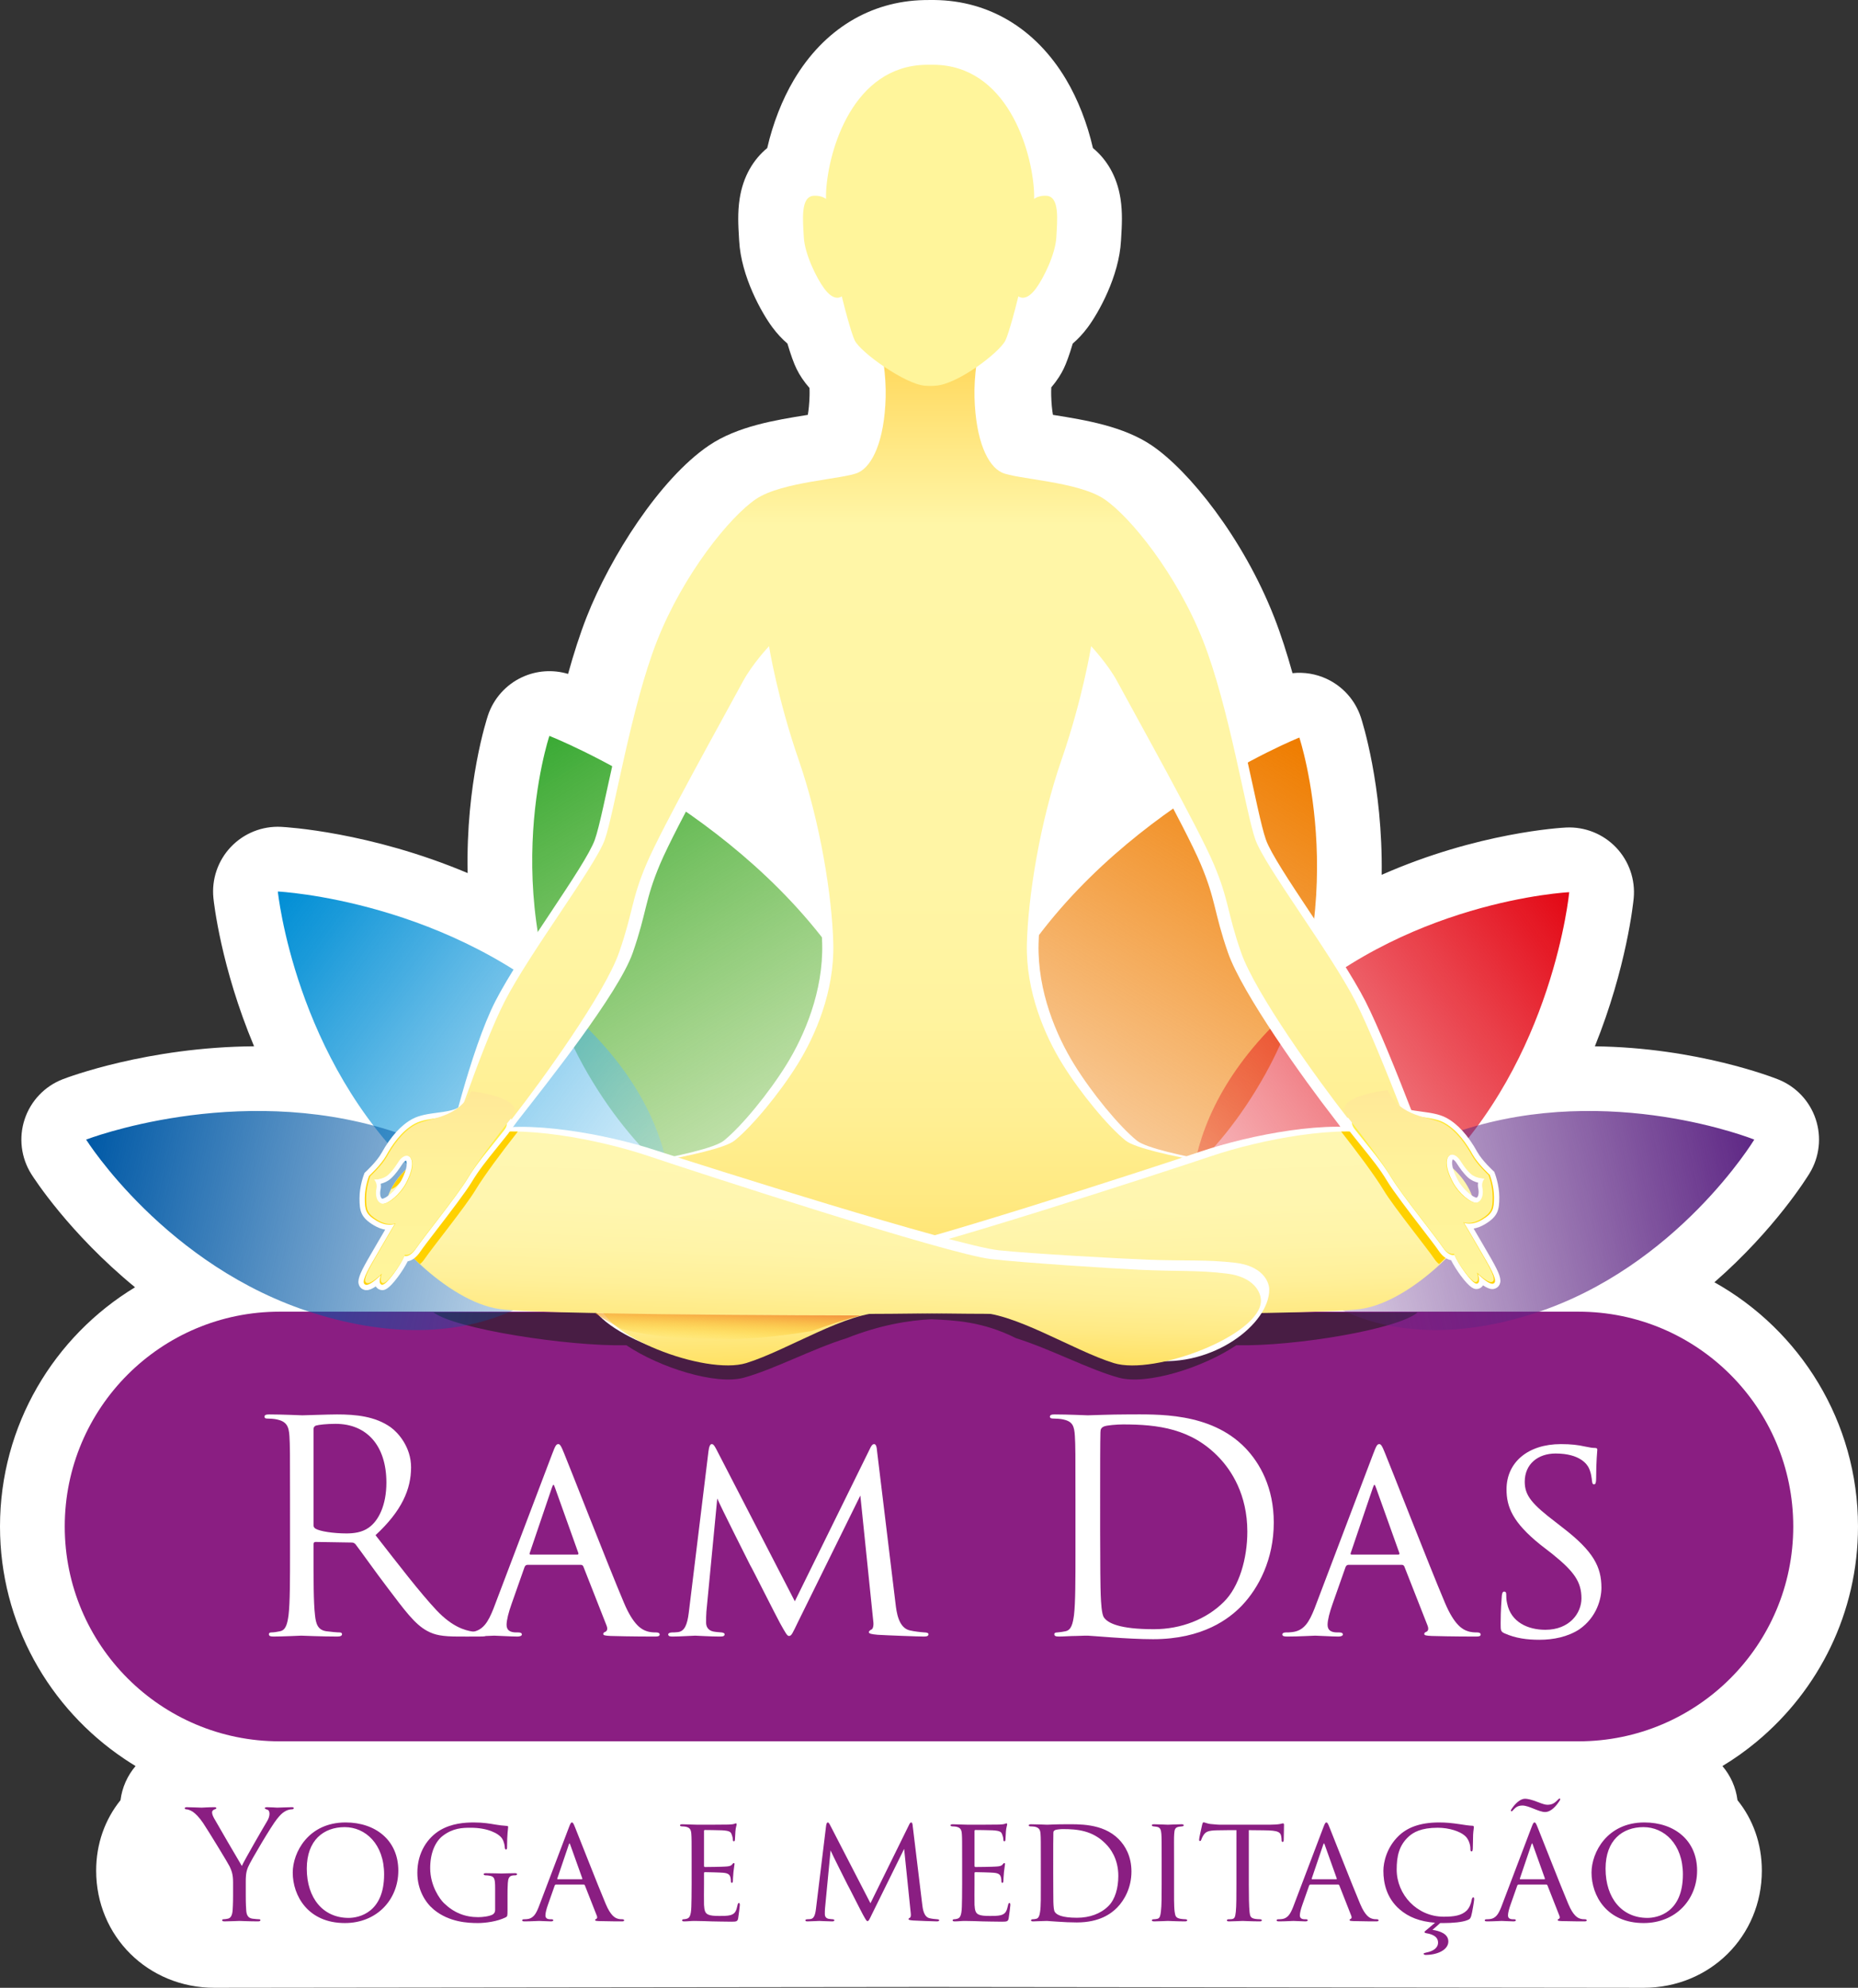 <!-- Generator: Adobe Illustrator 22.1.0, SVG Export Plug-In  -->
<svg version="1.1"
	 xmlns="http://www.w3.org/2000/svg" xmlns:xlink="http://www.w3.org/1999/xlink" xmlns:a="http://ns.adobe.com/AdobeSVGViewerExtensions/3.0/"
	 x="0px" y="0px" width="860.866px" height="921.031px" viewBox="0 0 860.866 921.031"
	 style="enable-background:new 0 0 860.866 921.031;" xml:space="preserve">
<rect x="0" y="0" width="860.866" height="921.031" fill="#333333" stroke="none"/>
<style type="text/css">
	.st0{fill:#FFFFFF;}
	.st1{fill:#8A1E82;}
	.st2{opacity:0.6;fill:#1D1D1B;}
	.st3{fill:url(#SVGID_1_);}
	.st4{fill:url(#SVGID_2_);}
	.st5{fill:url(#SVGID_3_);}
	.st6{fill:url(#SVGID_4_);}
	.st7{fill:url(#SVGID_5_);}
	.st8{fill:url(#SVGID_6_);}
	.st9{fill:url(#SVGID_7_);}
	.st10{fill:url(#SVGID_8_);}
	.st11{fill:url(#SVGID_9_);}
	.st12{fill:url(#SVGID_10_);}
	.st13{fill:#FFD100;}
	.st14{fill:#FFF59B;}
	.st15{fill:url(#SVGID_11_);}
	.st16{fill:url(#SVGID_12_);}
	.st17{fill:url(#SVGID_13_);}
	.st18{fill:url(#SVGID_14_);}
	.st19{fill:url(#SVGID_15_);}
	.st20{fill:url(#SVGID_16_);}
	.st21{fill:url(#SVGID_17_);}
	.st22{fill:url(#SVGID_18_);}
	.st23{fill:url(#SVGID_19_);}
	.st24{fill:url(#SVGID_20_);}
	.st25{fill:url(#SVGID_21_);}
	.st26{fill:url(#SVGID_22_);}
	.st27{fill:url(#SVGID_23_);}
	.st28{fill:url(#SVGID_24_);}
	.st29{fill:url(#SVGID_25_);}
	.st30{fill:url(#SVGID_26_);}
	.st31{fill:url(#SVGID_27_);}
	.st32{fill:url(#SVGID_28_);}
	.st33{fill:url(#SVGID_29_);}
	.st34{fill:url(#SVGID_30_);}
</style>
<defs>
</defs>
<path class="st0" d="M860.866,707.293c0-48.574-26.873-90.989-66.534-113.158c28.145-24.559,43.137-48.915,44.141-50.573
	c4.561-7.533,5.58-16.689,2.79-25.042c-2.79-8.353-9.109-15.057-17.282-18.336c-2.067-0.83-37.642-14.809-85.031-15.374
	c14.769-36.662,17.812-66.752,17.987-68.586c0.821-8.66-2.156-17.25-8.161-23.544c-6.006-6.294-14.432-9.663-23.136-9.256
	c-2.007,0.096-40.821,2.196-85.469,21.919c0.597-41.433-9.171-71.545-9.661-73.026c-2.598-7.851-8.32-14.281-15.817-17.771
	c-4.988-2.324-10.47-3.209-15.838-2.637c-2.546-9.107-5.368-17.984-8.521-26.016c-14.407-36.701-39.383-67.75-56.61-79.453
	c-13.217-8.978-31.02-11.835-45.325-14.132c-0.177-0.028-0.357-0.058-0.542-0.087c-0.374-2.179-0.703-5.111-0.809-8.937
	c-0.032-1.173-0.017-2.45,0.045-3.815c3.048-3.581,4.666-6.432,5.712-8.571c1.26-2.575,2.674-6.494,4.229-11.712
	c2.425-2.08,4.754-4.566,6.939-7.499c4.94-6.631,14.52-23.554,15.414-40.146c0.031-0.577,0.067-1.176,0.104-1.788
	c0.301-4.975,0.675-11.165-0.326-17.664c-1.624-10.551-6.516-18.325-12.777-23.496c-2.619-11.395-6.957-22.581-12.506-31.88
	c-13.955-23.388-35.559-36.416-60.858-36.709c-0.09-0.001-0.202-0.004-0.289-0.003c-0.49-0.001-1.171,0-2.341,0.007
	c-0.872,0.004-1.548,0.007-2.143,0.019c-25.134,0.522-46.589,13.65-60.414,36.966c-5.475,9.231-9.76,20.315-12.357,31.596
	c-6.264,5.171-11.157,12.945-12.782,23.5c-1.001,6.5-0.627,12.69-0.326,17.665c0.037,0.612,0.073,1.211,0.104,1.792
	c0.894,16.588,10.474,33.511,15.416,40.144c2.186,2.932,4.515,5.419,6.939,7.498c1.557,5.22,2.971,9.139,4.231,11.717
	c1.485,3.036,3.438,5.938,6,8.865c0.051,1.252,0.062,2.429,0.032,3.516c-0.105,3.824-0.435,6.758-0.809,8.937
	c-0.184,0.029-0.365,0.059-0.542,0.087c-14.306,2.297-32.108,5.154-45.326,14.133c-22.757,15.458-45.703,51.67-56.608,79.451
	c-3.17,8.073-6.023,17.074-8.609,26.358c-7.043-2.121-14.655-1.592-21.371,1.55c-7.449,3.485-13.141,9.874-15.744,17.675
	c-0.518,1.549-10.328,31.565-9.407,73.056c-45.361-19.148-84.408-21.322-86.47-21.425c-8.73-0.435-17.216,2.967-23.235,9.306
	s-8.975,14.988-8.093,23.686c0.187,1.841,3.438,31.964,18.835,68.695c-49.319,0.346-86.49,14.424-88.637,15.255
	c-8.354,3.231-14.826,10.027-17.647,18.527c-2.821,8.501-1.697,17.818,3.065,25.403c1.067,1.701,17.421,27.316,48.067,52.469
	C25.092,619.172,0,660.358,0,707.293c0,44.794,22.866,84.334,57.526,107.605c0.174,0.117,0.349,0.234,0.523,0.351
	c0.773,0.513,1.55,1.02,2.334,1.517c0.306,0.195,0.615,0.385,0.923,0.577c0.504,0.314,1.001,0.637,1.509,0.944
	c-3.734,4.395-6.235,9.84-6.98,15.813c-7.125,8.826-11.282,20.082-11.282,32.646c0,30.439,24.059,54.284,54.771,54.284
	c3.117,0,167.508-0.193,331.108-0.386c163.6,0.193,327.991,0.386,331.108,0.386c30.713,0,54.771-23.845,54.771-54.284
	c0-12.564-4.157-23.82-11.282-32.646c-0.746-5.974-3.246-11.418-6.98-15.813c0.148-0.089,0.291-0.186,0.438-0.276
	c0.797-0.485,1.581-0.989,2.366-1.491c0.51-0.326,1.028-0.641,1.533-0.974c1.292-0.851,2.565-1.725,3.825-2.62
	c0.224-0.159,0.441-0.327,0.665-0.488c1.075-0.774,2.14-1.562,3.189-2.368c0.266-0.204,0.526-0.415,0.791-0.622
	c0.991-0.773,1.972-1.557,2.939-2.357c0.106-0.088,0.217-0.171,0.323-0.259h-0.015C842.653,783.053,860.866,747.267,860.866,707.293
	z"/>
<path class="st1" d="M731.328,806.831H129.538C74.564,806.831,30,762.267,30,707.294v0c0-54.973,44.565-99.538,99.538-99.538
	h601.791c54.973,0,99.538,44.565,99.538,99.538v0C830.866,762.267,786.302,806.831,731.328,806.831z"/>
<g>
	<path class="st0" d="M134.378,694.848c0-21.238,0-25.048-0.273-29.406c-0.273-4.628-1.362-6.806-5.854-7.758
		c-1.089-0.273-3.403-0.41-4.628-0.41c-0.547,0-1.089-0.271-1.089-0.815c0-0.818,0.679-1.091,2.177-1.091
		c6.127,0,14.7,0.41,15.384,0.41c1.496,0,11.842-0.41,16.062-0.41c8.576,0,17.698,0.818,24.911,5.99
		c3.403,2.451,9.391,9.12,9.391,18.513c0,10.074-4.218,20.149-16.47,31.446c11.163,14.295,20.42,26.41,28.314,34.849
		c7.353,7.76,13.206,9.257,16.609,9.801c2.588,0.41,4.492,0.41,5.307,0.41c0.684,0,1.225,0.408,1.225,0.815
		c0,0.818-0.815,1.089-3.266,1.089h-9.667c-7.621,0-11.024-0.681-14.564-2.585c-5.854-3.132-10.619-9.801-18.377-20.012
		c-5.717-7.487-12.118-16.607-14.84-20.146c-0.544-0.544-0.955-0.818-1.77-0.818l-16.743-0.271c-0.681,0-0.955,0.408-0.955,1.089
		v3.266c0,13.07,0,23.823,0.684,29.54c0.405,3.95,1.225,6.942,5.307,7.489c1.907,0.271,4.902,0.544,6.127,0.544
		c0.815,0,1.089,0.408,1.089,0.815c0,0.681-0.681,1.089-2.177,1.089c-7.489,0-16.065-0.408-16.746-0.408
		c-0.137,0-8.71,0.408-12.796,0.408c-1.496,0-2.177-0.271-2.177-1.089c0-0.408,0.273-0.815,1.089-0.815
		c1.225,0,2.861-0.273,4.086-0.544c2.719-0.547,3.403-3.54,3.945-7.489c0.684-5.717,0.684-16.47,0.684-29.54V694.848z
		 M145.265,706.69c0,0.681,0.273,1.225,0.955,1.633c2.043,1.225,8.302,2.18,14.293,2.18c3.266,0,7.079-0.41,10.209-2.588
		c4.765-3.266,8.305-10.619,8.305-20.964c0-17.017-8.983-27.226-23.549-27.226c-4.084,0-7.76,0.408-9.122,0.818
		c-0.679,0.271-1.089,0.815-1.089,1.633V706.69z"/>
	<path class="st0" d="M244.379,725.066c-0.679,0-1.089,0.41-1.362,1.091l-5.988,17.014c-1.36,3.813-2.314,7.487-2.314,9.667
		c0,2.448,1.496,3.54,4.494,3.54c0.405,0,0.542,0,0.952,0c1.225,0,1.633,0.408,1.633,0.952c0,0.681-1.091,0.952-2.043,0.952
		c-2.993,0-9.257-0.408-10.753-0.408c-1.362,0-7.35,0.408-13.067,0.408c-1.499,0-2.18-0.271-2.18-0.952
		c0-0.544,0.544-0.952,1.633-0.952c0.681,0,1.907,0,2.724-0.137c5.854-0.544,8.168-5.038,10.482-10.756l27.223-71.739
		c1.499-3.947,1.909-4.628,2.861-4.628c0.679,0,1.225,0.544,2.722,4.355c1.907,4.494,20.42,52.003,27.636,69.017
		c4.492,10.756,8.439,12.525,10.345,13.206c1.767,0.681,3.676,0.681,4.628,0.681s1.633,0.271,1.633,0.952s-0.544,0.952-2.043,0.952
		c-1.362,0-11.571,0-20.691-0.271c-2.588-0.137-3.403-0.273-3.403-0.955c0-0.408,0.408-0.815,0.952-0.952
		c0.547-0.271,1.362-0.952,0.547-2.995l-10.756-27.362c-0.273-0.408-0.544-0.681-1.089-0.681H244.379z M267.52,720.304
		c0.547,0,0.547-0.41,0.41-0.818l-10.756-30.084c-0.679-1.907-0.815-1.907-1.496,0l-10.211,30.084c-0.271,0.544,0,0.818,0.273,0.818
		H267.52z"/>
	<path class="st0" d="M414.958,743.309c0.41,3.266,1.225,10.89,6.537,12.115c2.314,0.544,5.033,0.818,6.943,0.955
		c0.542,0,1.767,0.134,1.767,0.815s-0.542,1.089-2.041,1.089c-2.451,0-17.151-0.544-21.509-0.815
		c-2.995-0.273-4.084-0.544-4.084-1.225c0-0.408,0.544-0.955,1.225-1.225c0.679-0.273,1.089-1.907,0.815-3.813l-5.99-58.262
		l-28.859,58.535c-2.588,5.309-2.993,6.535-4.218,6.535c-0.818,0-1.499-1.225-4.087-5.854c-2.177-3.947-13.067-25.729-13.885-26.955
		c-0.815-1.633-14.156-28.041-15.247-30.902l-5.033,52.41c-0.137,1.907-0.137,3.132-0.137,5.173c0,1.499,0.679,3.54,3.403,4.084
		c1.496,0.273,2.451,0.273,3.811,0.41c1.091,0.134,1.362,0.544,1.362,0.815c0,0.955-0.818,1.089-2.314,1.089
		c-4.357,0-10.211-0.408-11.3-0.408c-1.362,0-7.079,0.408-10.482,0.408c-1.225,0-2.041-0.134-2.041-1.089
		c0-0.271,0.544-0.815,1.77-0.815c0.952,0,1.089,0,2.585-0.137c3.269-0.273,4.492-3.54,5.175-8.986l9.12-74.734
		c0.273-2.314,0.815-3.403,1.496-3.403c0.681,0,1.091,0.408,2.043,2.177l36.482,70.65l34.712-70.514
		c0.681-1.499,1.225-2.314,2.043-2.314c0.815,0,1.225,1.225,1.362,3.403L414.958,743.309z"/>
	<path class="st0" d="M498.289,694.848c0-21.238,0-25.048-0.268-29.406c-0.273-4.628-0.957-6.806-5.449-7.758
		c-1.089-0.273-3.403-0.41-4.628-0.41c-0.952,0-1.494-0.271-1.494-0.815c0-0.818,0.679-1.091,2.177-1.091
		c6.122,0,14.7,0.41,15.379,0.41c1.636,0,10.214-0.41,18.382-0.41c13.475,0,38.389-1.223,54.588,15.521
		c6.806,7.079,13.201,18.377,13.201,34.576c0,17.154-7.079,30.358-14.7,38.389c-5.854,6.127-18.103,15.655-41.25,15.655
		c-5.854,0-13.065-0.408-18.918-0.815c-5.99-0.41-10.619-0.818-11.302-0.818c-0.268,0-2.583,0-5.444,0.137
		c-2.724,0-5.854,0.271-7.894,0.271c-1.499,0-2.177-0.271-2.177-1.089c0-0.408,0.273-0.815,1.362-0.815
		c1.494-0.137,2.583-0.273,3.808-0.544c2.724-0.547,3.403-3.54,3.95-7.489c0.679-5.717,0.679-16.47,0.679-29.54V694.848z
		 M509.728,709.548c0,14.429,0.132,26.955,0.268,29.54c0.137,3.403,0.41,8.849,1.499,10.348c1.767,2.585,7.079,5.444,23.142,5.444
		c12.659,0,24.367-4.628,32.398-12.659c7.079-6.943,10.892-20.012,10.892-32.535c0-17.288-7.489-28.451-13.07-34.305
		c-12.796-13.477-28.317-15.381-44.516-15.381c-2.719,0-7.758,0.408-8.846,0.952c-1.225,0.544-1.636,1.225-1.636,2.722
		c-0.132,4.628-0.132,18.513-0.132,28.995V709.548z"/>
	<path class="st0" d="M624.772,725.066c-0.679,0-1.089,0.41-1.362,1.091l-5.99,17.014c-1.362,3.813-2.314,7.487-2.314,9.667
		c0,2.448,1.499,3.54,4.492,3.54c0.41,0,0.547,0,0.957,0c1.225,0,1.631,0.408,1.631,0.952c0,0.681-1.089,0.952-2.041,0.952
		c-2.998,0-9.257-0.408-10.756-0.408c-1.362,0-7.353,0.408-13.07,0.408c-1.494,0-2.177-0.271-2.177-0.952
		c0-0.544,0.547-0.952,1.636-0.952c0.679,0,1.904,0,2.724-0.137c5.854-0.544,8.168-5.038,10.482-10.756l27.223-71.739
		c1.499-3.947,1.904-4.628,2.861-4.628c0.679,0,1.225,0.544,2.719,4.355c1.909,4.494,20.422,52.003,27.633,69.017
		c4.497,10.756,8.441,12.525,10.35,13.206c1.767,0.681,3.671,0.681,4.628,0.681c0.952,0,1.631,0.271,1.631,0.952
		s-0.542,0.952-2.041,0.952c-1.362,0-11.571,0-20.691-0.271c-2.588-0.137-3.403-0.273-3.403-0.955c0-0.408,0.405-0.815,0.952-0.952
		c0.542-0.271,1.362-0.952,0.542-2.995l-10.75-27.362c-0.273-0.408-0.547-0.681-1.089-0.681H624.772z M647.914,720.304
		c0.547,0,0.547-0.41,0.41-0.818l-10.756-30.084c-0.684-1.907-0.815-1.907-1.499,0l-10.209,30.084c-0.273,0.544,0,0.818,0.273,0.818
		H647.914z"/>
	<path class="st0" d="M697.063,756.786c-1.767-0.818-1.767-1.362-1.767-4.628c0-6.261,0.41-10.89,0.542-12.796
		c0.137-1.225,0.41-1.907,1.094-1.907c0.679,0,0.952,0.408,0.952,1.362c0,0.815,0,2.451,0.405,4.084
		c1.772,8.849,9.804,12.252,17.698,12.252c11.297,0,16.746-7.76,16.746-14.566c0-7.76-3.54-12.525-13.48-20.557l-5.444-4.221
		c-13.07-10.482-15.789-17.695-15.789-25.727c0-12.525,9.935-20.964,25.182-20.964c4.765,0,8.031,0.408,11.024,1.089
		c2.588,0.544,3.676,0.681,4.628,0.681c0.957,0,1.225,0.271,1.225,0.815c0,0.544-0.542,5.309-0.542,13.206
		c0,2.041-0.273,2.859-0.952,2.859c-0.684,0-0.82-0.544-0.952-1.499c-0.137-1.225-0.41-4.084-1.636-6.398
		c-0.679-1.225-3.813-6.398-15.247-6.398c-8.168,0-14.295,4.902-14.295,13.07c0,6.398,3.271,10.345,14.569,18.921l3.129,2.451
		c14.158,10.89,17.835,18.106,17.835,27.77c0,4.902-2.041,13.614-10.345,19.331c-5.312,3.403-11.844,4.765-18.382,4.765
		C707.546,759.781,702.239,759.1,697.063,756.786z"/>
</g>
<g>
	<path class="st1" d="M107.99,872.135c0-3.78-0.699-5.32-1.608-7.348c-0.489-1.122-9.867-16.516-12.318-20.156
		c-1.75-2.588-3.499-4.337-4.76-5.178c-1.048-0.701-2.377-1.119-3.008-1.119c-0.349,0-0.699-0.142-0.699-0.491
		c0-0.279,0.279-0.489,0.909-0.489c1.329,0,6.578,0.21,6.93,0.21c0.489,0,3.147-0.21,5.877-0.21c0.772,0,0.909,0.21,0.909,0.489
		c0,0.281-0.42,0.349-1.048,0.63c-0.56,0.279-0.911,0.699-0.911,1.258c0,0.841,0.352,1.681,0.911,2.729
		c1.119,2.031,11.616,20.086,12.877,22.116c1.329-2.94,10.219-18.265,11.616-20.577c0.911-1.469,1.19-2.659,1.19-3.567
		c0-0.98-0.279-1.75-1.119-1.96c-0.63-0.21-1.051-0.349-1.051-0.701c0-0.279,0.42-0.418,1.122-0.418c1.818,0,4.056,0.21,4.618,0.21
		c0.42,0,5.459-0.21,6.788-0.21c0.489,0,0.909,0.139,0.909,0.418c0,0.352-0.349,0.562-0.909,0.562c-0.77,0-2.099,0.279-3.218,0.98
		c-1.403,0.838-2.172,1.679-3.712,3.568c-2.309,2.8-12.108,19.245-13.366,22.255c-1.051,2.519-1.051,4.689-1.051,6.998v6.018
		c0,1.119,0,4.059,0.213,6.998c0.137,2.031,0.77,3.57,2.866,3.849c0.982,0.142,2.522,0.281,3.15,0.281c0.42,0,0.562,0.21,0.562,0.42
		c0,0.349-0.349,0.56-1.119,0.56c-3.851,0-8.259-0.21-8.608-0.21s-4.76,0.21-6.859,0.21c-0.772,0-1.122-0.139-1.122-0.56
		c0-0.21,0.142-0.42,0.562-0.42c0.628,0,1.469-0.139,2.099-0.281c1.4-0.279,2.028-1.818,2.17-3.849
		c0.208-2.94,0.208-5.879,0.208-6.998V872.135z"/>
	<path class="st1" d="M135.633,867.656c0-9.307,7.206-23.235,24.494-23.235c13.857,0,24.423,8.259,24.423,22.326
		c0,13.366-9.867,24.284-24.772,24.284C142.632,891.03,135.633,878.292,135.633,867.656z M177.972,868.496
		c0-14.067-8.677-21.906-18.265-21.906c-9.728,0-17.566,6.018-17.566,19.245c0,13.718,7.629,22.815,19.387,22.815
		C166.214,888.65,177.972,886.27,177.972,868.496z"/>
	<path class="st1" d="M235.147,885.083c0,2.798-0.071,2.869-0.841,3.289c-3.849,1.96-9.447,2.659-12.877,2.659
		c-4.547,0-13.363-0.349-20.503-6.299c-3.778-3.15-7.56-9.026-7.56-17.004c0-9.517,4.831-16.308,10.568-19.736
		c5.39-3.15,11.338-3.57,15.607-3.57c4.481,0,7.489,0.56,10.009,0.98c1.119,0.21,3.848,0.56,5.32,0.63
		c0.557,0,0.557,0.281,0.557,0.56c0,0.841-0.486,2.94-0.486,9.097c0,0.98-0.071,1.261-0.562,1.261c-0.349,0-0.42-0.42-0.491-0.841
		c0-0.628-0.279-2.798-1.327-4.337c-1.61-2.312-6.649-4.899-14.488-4.899c-3.778,0-8.188,0.139-12.877,3.709
		c-3.57,2.729-5.879,8.046-5.879,14.976c0,8.327,4.55,14.485,6.37,16.235c4.618,4.479,9.796,6.51,15.885,6.51
		c1.96,0,5.038-0.349,6.649-1.19c0.699-0.42,1.19-1.119,1.19-2.099v-10.077c0-4.621-0.349-5.53-2.8-5.879
		c-0.42-0.071-1.119-0.139-1.681-0.139c-0.557,0-0.838-0.281-0.838-0.491c0-0.349,0.281-0.489,1.051-0.489
		c2.798,0,6.856,0.139,7.137,0.139s4.408-0.139,6.297-0.139c0.701,0,0.982,0.139,0.982,0.489c0,0.21-0.213,0.491-0.841,0.491
		c-0.491,0-0.63,0-1.19,0.068c-1.681,0.21-2.101,1.471-2.238,3.499c-0.142,2.031-0.142,3.78-0.142,6.299V885.083z"/>
	<path class="st1" d="M257.679,873.185c-0.349,0-0.56,0.21-0.701,0.56l-3.079,8.748c-0.699,1.96-1.19,3.849-1.19,4.968
		c0,1.261,0.77,1.82,2.309,1.82c0.213,0,0.281,0,0.491,0c0.63,0,0.841,0.21,0.841,0.489c0,0.352-0.562,0.491-1.051,0.491
		c-1.539,0-4.757-0.21-5.527-0.21c-0.701,0-3.78,0.21-6.72,0.21c-0.77,0-1.119-0.139-1.119-0.491c0-0.279,0.279-0.489,0.841-0.489
		c0.349,0,0.977,0,1.398-0.071c3.01-0.279,4.2-2.588,5.388-5.527l13.999-36.882c0.77-2.028,0.98-2.38,1.471-2.38
		c0.349,0,0.628,0.281,1.398,2.241c0.98,2.309,10.497,26.734,14.207,35.482c2.312,5.527,4.34,6.439,5.32,6.788
		c0.909,0.349,1.889,0.349,2.38,0.349c0.489,0,0.841,0.139,0.841,0.489c0,0.352-0.284,0.491-1.053,0.491
		c-0.699,0-5.947,0-10.634-0.139c-1.332-0.071-1.752-0.142-1.752-0.491c0-0.21,0.21-0.42,0.491-0.489
		c0.279-0.142,0.699-0.491,0.279-1.539l-5.53-14.067c-0.137-0.21-0.279-0.349-0.557-0.349H257.679z M269.576,870.734
		c0.279,0,0.279-0.21,0.21-0.42l-5.53-15.465c-0.349-0.98-0.418-0.98-0.77,0l-5.249,15.465c-0.139,0.281,0,0.42,0.142,0.42H269.576z
		"/>
	<path class="st1" d="M320.452,862.478c0-9.168,0-10.849-0.142-12.738c-0.139-1.96-0.628-2.94-2.659-3.36
		c-0.42-0.068-1.119-0.139-1.679-0.139c-0.489,0-0.909-0.21-0.909-0.42c0-0.42,0.349-0.56,1.048-0.56c1.4,0,3.289,0.139,7.208,0.21
		c0.352,0,12.809,0,14.207-0.071c1.4-0.068,2.17-0.139,2.729-0.349c0.42-0.139,0.491-0.21,0.77-0.21
		c0.142,0,0.279,0.139,0.279,0.491c0,0.418-0.418,1.398-0.557,3.147c-0.071,1.19-0.142,2.312-0.213,3.641
		c0,0.63-0.137,1.048-0.489,1.048c-0.349,0-0.489-0.279-0.489-0.77c-0.071-1.048-0.281-1.75-0.491-2.238
		c-0.42-1.4-1.048-1.889-4.547-2.099c-0.911-0.071-7.839-0.142-7.981-0.142c-0.208,0-0.349,0.142-0.349,0.56v15.888
		c0,0.42,0.071,0.699,0.42,0.699c0.841,0,7.978-0.068,9.449-0.21c1.61-0.068,2.659-0.279,3.218-1.048
		c0.281-0.42,0.489-0.56,0.77-0.56c0.139,0,0.281,0.068,0.281,0.418c0,0.352-0.281,1.681-0.491,3.709
		c-0.208,1.96-0.208,3.36-0.279,4.271c-0.071,0.56-0.21,0.77-0.491,0.77c-0.349,0-0.42-0.42-0.42-0.911
		c0-0.42-0.071-1.119-0.208-1.679c-0.281-0.909-0.701-1.889-3.362-2.099c-1.608-0.142-7.277-0.281-8.396-0.281
		c-0.42,0-0.491,0.21-0.491,0.491v5.107c0,2.17-0.071,8.33,0,9.517c0.142,2.59,0.491,3.919,1.96,4.55
		c1.051,0.491,2.729,0.63,5.109,0.63c1.329,0,3.57,0.071,5.317-0.42c2.101-0.63,2.593-2.031,3.15-4.618
		c0.142-0.701,0.349-0.98,0.633-0.98c0.418,0,0.418,0.63,0.418,1.048c0,0.491-0.56,4.899-0.77,6.089
		c-0.281,1.4-0.77,1.539-3.079,1.539c-4.621,0-6.58-0.139-9.026-0.139c-2.451-0.071-5.671-0.21-8.259-0.21
		c-1.61,0-2.94,0.21-4.618,0.21c-0.633,0-0.982-0.139-0.982-0.491c0-0.279,0.281-0.489,0.63-0.489c0.42,0,0.909-0.071,1.4-0.21
		c1.261-0.281,2.099-1.19,2.238-5.53c0.071-2.377,0.142-5.249,0.142-10.566V862.478z"/>
	<path class="st1" d="M427.314,882.561c0.21,1.681,0.63,5.601,3.36,6.229c1.187,0.281,2.59,0.42,3.567,0.491
		c0.281,0,0.911,0.071,0.911,0.42c0,0.349-0.279,0.56-1.048,0.56c-1.261,0-8.821-0.281-11.059-0.42
		c-1.539-0.139-2.099-0.279-2.099-0.63c0-0.21,0.281-0.489,0.63-0.628c0.349-0.142,0.557-0.98,0.42-1.96l-3.081-29.955
		l-14.834,30.094c-1.332,2.729-1.539,3.36-2.172,3.36c-0.42,0-0.77-0.63-2.096-3.01c-1.122-2.028-6.72-13.227-7.14-13.857
		c-0.42-0.838-7.277-14.417-7.839-15.885l-2.588,26.942c-0.071,0.98-0.071,1.61-0.071,2.661c0,0.77,0.349,1.818,1.75,2.099
		c0.77,0.139,1.258,0.139,1.96,0.21c0.56,0.071,0.701,0.281,0.701,0.42c0,0.489-0.42,0.56-1.19,0.56c-2.241,0-5.251-0.21-5.811-0.21
		c-0.699,0-3.638,0.21-5.388,0.21c-0.63,0-1.051-0.071-1.051-0.56c0-0.139,0.281-0.42,0.911-0.42c0.489,0,0.557,0,1.329-0.071
		c1.679-0.139,2.309-1.818,2.659-4.618l4.689-38.422c0.139-1.19,0.42-1.75,0.77-1.75c0.352,0,0.56,0.21,1.051,1.122l18.756,36.32
		l17.845-36.252c0.349-0.77,0.628-1.19,1.048-1.19c0.42,0,0.63,0.63,0.699,1.75L427.314,882.561z"/>
	<path class="st1" d="M445.787,862.478c0-9.168,0-10.849-0.137-12.738c-0.142-1.96-0.633-2.94-2.664-3.36
		c-0.42-0.068-1.119-0.139-1.676-0.139c-0.491,0-0.911-0.21-0.911-0.42c0-0.42,0.349-0.56,1.048-0.56
		c1.403,0,3.291,0.139,7.211,0.21c0.349,0,12.806,0,14.204-0.071c1.403-0.068,2.172-0.139,2.729-0.349
		c0.42-0.139,0.491-0.21,0.77-0.21c0.142,0,0.284,0.139,0.284,0.491c0,0.418-0.42,1.398-0.562,3.147
		c-0.071,1.19-0.142,2.312-0.208,3.641c0,0.63-0.142,1.048-0.491,1.048c-0.349,0-0.491-0.279-0.491-0.77
		c-0.071-1.048-0.279-1.75-0.491-2.238c-0.42-1.4-1.048-1.889-4.547-2.099c-0.911-0.071-7.839-0.142-7.976-0.142
		c-0.213,0-0.354,0.142-0.354,0.56v15.888c0,0.42,0.071,0.699,0.42,0.699c0.841,0,7.981-0.068,9.449-0.21
		c1.61-0.068,2.659-0.279,3.221-1.048c0.279-0.42,0.491-0.56,0.77-0.56c0.137,0,0.279,0.068,0.279,0.418
		c0,0.352-0.279,1.681-0.491,3.709c-0.208,1.96-0.208,3.36-0.279,4.271c-0.071,0.56-0.208,0.77-0.491,0.77
		c-0.349,0-0.42-0.42-0.42-0.911c0-0.42-0.066-1.119-0.208-1.679c-0.279-0.909-0.699-1.889-3.357-2.099
		c-1.61-0.142-7.282-0.281-8.401-0.281c-0.42,0-0.491,0.21-0.491,0.491v5.107c0,2.17-0.066,8.33,0,9.517
		c0.142,2.59,0.491,3.919,1.96,4.55c1.053,0.491,2.729,0.63,5.109,0.63c1.332,0,3.57,0.071,5.322-0.42
		c2.096-0.63,2.588-2.031,3.15-4.618c0.137-0.701,0.349-0.98,0.628-0.98c0.42,0,0.42,0.63,0.42,1.048
		c0,0.491-0.562,4.899-0.77,6.089c-0.279,1.4-0.77,1.539-3.079,1.539c-4.618,0-6.578-0.139-9.029-0.139
		c-2.451-0.071-5.671-0.21-8.259-0.21c-1.61,0-2.937,0.21-4.618,0.21c-0.628,0-0.982-0.139-0.982-0.491
		c0-0.279,0.284-0.489,0.633-0.489c0.42,0,0.911-0.071,1.398-0.21c1.261-0.281,2.101-1.19,2.243-5.53
		c0.066-2.377,0.137-5.249,0.137-10.566V862.478z"/>
	<path class="st1" d="M482.246,862.478c0-9.239,0-10.988-0.142-12.809c-0.137-1.889-0.699-2.869-2.729-3.289
		c-0.42-0.068-1.469-0.139-2.031-0.139c-0.349,0-0.699-0.21-0.699-0.42c0-0.42,0.42-0.56,1.053-0.56c2.866,0,7.277,0.21,7.484,0.21
		c0.491,0,4.132-0.21,8.051-0.21c6.158,0,17.632-0.63,25.051,6.859c3.079,3.079,5.95,7.978,5.95,15.047
		c0,7.416-3.221,13.227-6.649,16.726c-2.729,2.729-8.046,6.856-18.685,6.856c-2.659,0-6.087-0.139-8.745-0.349
		c-2.664-0.139-4.831-0.349-5.038-0.349c-0.142,0-1.053,0-2.38,0.071c-1.332,0-3.013,0.139-4.061,0.139
		c-0.628,0-0.977-0.139-0.977-0.491c0-0.208,0.208-0.489,0.77-0.489c0.557,0,1.048-0.071,1.605-0.21
		c1.19-0.21,1.61-1.679,1.823-3.218c0.42-2.59,0.349-7.35,0.349-13.019V862.478z M487.984,868.425
		c0,6.299,0.071,11.758,0.071,12.806c0.071,2.17,0.208,4.059,0.699,4.689c0.77,1.19,3.008,2.661,10.29,2.661
		c5.737,0,10.918-1.82,14.553-5.459c3.079-3.081,4.552-8.33,4.552-13.928c0-7.907-3.641-12.738-6.021-15.047
		c-5.95-5.947-12.806-6.649-19.734-6.649c-0.982,0-3.15,0.21-3.57,0.491c-0.562,0.281-0.77,0.56-0.77,1.19
		c-0.071,2.028-0.071,7.978-0.071,12.176V868.425z"/>
	<path class="st1" d="M538.232,862.478c0-9.239,0-10.918-0.142-12.809c-0.137-1.889-0.557-2.94-2.031-3.218
		c-0.699-0.139-1.185-0.139-1.605-0.21c-0.491-0.071-0.77-0.21-0.77-0.491c0-0.349,0.279-0.489,1.048-0.489
		c2.167,0,6.158,0.21,6.37,0.21c0.279,0,4.335-0.21,6.294-0.21c0.704,0,1.053,0.139,1.053,0.489c0,0.281-0.213,0.42-0.77,0.491
		c-0.42,0.071-0.77,0.071-1.261,0.139c-2.031,0.281-2.238,1.329-2.38,3.36c-0.142,1.889-0.071,3.499-0.071,12.738v10.497
		c0,5.388-0.071,10.287,0.279,12.806c0.284,2.031,0.562,2.8,2.38,3.218c0.911,0.21,2.38,0.281,2.664,0.281
		c0.628,0.071,0.77,0.21,0.77,0.489c0,0.281-0.284,0.491-0.982,0.491c-3.57,0-7.626-0.21-7.976-0.21c-0.213,0-4.34,0.21-6.299,0.21
		c-0.633,0-1.119-0.139-1.119-0.491c0-0.279,0.279-0.489,0.906-0.489c0.349,0,1.119-0.071,1.681-0.21
		c1.19-0.281,1.398-1.679,1.61-3.36c0.349-2.519,0.349-7.487,0.349-12.735V862.478z"/>
	<path class="st1" d="M578.611,872.975c0,5.388,0.071,10.355,0.349,12.946c0.213,1.681,0.354,2.661,2.101,3.079
		c0.841,0.21,2.172,0.281,2.729,0.281c0.562,0,0.841,0.21,0.841,0.42c0,0.349-0.213,0.56-0.911,0.56c-3.57,0-7.697-0.21-7.975-0.21
		c-0.284,0-4.411,0.21-6.229,0.21c-0.77,0-1.053-0.139-1.053-0.491c0-0.208,0.213-0.489,0.77-0.489c0.562,0,0.982,0,1.539-0.071
		c1.332-0.21,1.544-1.048,1.823-3.428c0.279-2.519,0.279-7.558,0.279-12.806V847.99c-2.309,0-6.016,0-8.816,0.071
		c-4.481,0.068-5.459,0.77-6.441,2.238c-0.628,0.98-0.906,1.82-1.048,2.17c-0.208,0.489-0.349,0.56-0.628,0.56
		c-0.284,0-0.354-0.279-0.354-0.63c-0.066-0.418,0.982-5.038,1.403-6.927c0.208-0.841,0.42-1.119,0.628-1.119
		c0.491,0,1.823,0.628,3.079,0.77c2.451,0.279,4.411,0.349,4.482,0.349h22.954c1.96,0,4.061-0.139,5.039-0.349
		c0.911-0.21,1.119-0.281,1.332-0.281c0.279,0,0.415,0.349,0.415,0.63c0,1.96-0.137,6.578-0.137,7.137
		c0,0.63-0.279,0.841-0.491,0.841c-0.349,0-0.491-0.281-0.491-0.841c0-0.21,0-0.279-0.066-0.98c-0.284-2.798-1.19-3.499-8.259-3.568
		c-2.659,0-4.831-0.071-6.861-0.071V872.975z"/>
	<path class="st1" d="M607.231,873.185c-0.349,0-0.557,0.21-0.699,0.56l-3.079,8.748c-0.699,1.96-1.19,3.849-1.19,4.968
		c0,1.261,0.77,1.82,2.309,1.82c0.213,0,0.284,0,0.491,0c0.628,0,0.841,0.21,0.841,0.489c0,0.352-0.562,0.491-1.048,0.491
		c-1.539,0-4.76-0.21-5.53-0.21c-0.699,0-3.778,0.21-6.72,0.21c-0.77,0-1.119-0.139-1.119-0.491c0-0.279,0.279-0.489,0.841-0.489
		c0.349,0,0.977,0,1.398-0.071c3.008-0.279,4.198-2.588,5.388-5.527L613.11,846.8c0.77-2.028,0.982-2.38,1.474-2.38
		c0.349,0,0.628,0.281,1.398,2.241c0.982,2.309,10.497,26.734,14.209,35.482c2.309,5.527,4.335,6.439,5.317,6.788
		c0.911,0.349,1.889,0.349,2.38,0.349c0.491,0,0.841,0.139,0.841,0.489c0,0.352-0.284,0.491-1.053,0.491
		c-0.699,0-5.945,0-10.634-0.139c-1.332-0.071-1.752-0.142-1.752-0.491c0-0.21,0.213-0.42,0.491-0.489
		c0.279-0.142,0.699-0.491,0.279-1.539l-5.53-14.067c-0.137-0.21-0.279-0.349-0.557-0.349H607.231z M619.131,870.734
		c0.279,0,0.279-0.21,0.208-0.42l-5.525-15.465c-0.349-0.98-0.42-0.98-0.77,0l-5.251,15.465c-0.142,0.281,0,0.42,0.142,0.42H619.131
		z"/>
	<path class="st1" d="M664.898,890.891c-7.069-0.56-12.249-2.59-16.447-6.229c-5.95-5.18-7.489-12.039-7.489-17.847
		c0-3.919,1.539-10.847,7.069-16.166c3.783-3.638,9.449-6.229,18.827-6.229c3.221,0,5.808,0.281,9.236,0.77
		c2.238,0.352,4.482,0.701,6.158,0.77c0.562,0,0.633,0.352,0.633,0.701c0,0.56-0.213,1.19-0.349,3.428
		c-0.071,1.96-0.071,5.598-0.142,6.439c-0.071,0.98-0.208,1.329-0.562,1.329c-0.486,0-0.557-0.42-0.557-1.329
		c0-2.028-0.982-4.757-2.729-6.089c-2.101-1.818-6.998-3.568-12.386-3.568c-7.768,0-11.338,2.17-13.439,4.059
		c-4.547,4.13-5.596,9.168-5.596,15.326c0,11.619,9.444,21.835,21.764,21.835c4.755,0,8.254-0.489,10.705-2.869
		c1.261-1.329,1.96-3.079,2.309-5.039c0.142-0.701,0.349-1.051,0.77-1.051c0.349,0,0.349,0.491,0.349,0.98
		c0,0.56-0.906,6.228-1.398,7.768c-0.42,1.119-0.628,1.329-1.61,1.75c-2.451,1.051-7.14,1.4-11.059,1.4c-0.557,0-1.119,0-1.676,0
		c-1.332,1.19-2.871,2.59-3.57,3.15c3.221,0.489,7.348,1.75,7.348,5.388c0,3.849-4.968,6.229-10.568,6.229
		c-0.491,0-0.906-0.279-0.906-0.56c0-0.21,0.415-0.349,1.327-0.56c3.15-0.63,5.388-2.099,5.388-4.618
		c0-2.102-1.539-3.709-5.525-4.34c-0.42-0.071-0.775-0.281-0.775-0.491c0-0.21,0.42-0.628,0.841-0.909L664.898,890.891z"/>
	<path class="st1" d="M703.667,873.185c-0.349,0-0.562,0.21-0.699,0.56l-3.079,8.748c-0.704,1.96-1.19,3.849-1.19,4.968
		c0,1.261,0.77,1.82,2.309,1.82c0.208,0,0.279,0,0.491,0c0.628,0,0.836,0.21,0.836,0.489c0,0.352-0.557,0.491-1.048,0.491
		c-1.539,0-4.76-0.21-5.53-0.21c-0.699,0-3.778,0.21-6.715,0.21c-0.77,0-1.124-0.139-1.124-0.491c0-0.279,0.284-0.489,0.841-0.489
		c0.349,0,0.982,0,1.403-0.071c3.008-0.279,4.198-2.588,5.388-5.527l13.996-36.882c0.77-2.028,0.977-2.38,1.469-2.38
		c0.349,0,0.633,0.281,1.403,2.241c0.977,2.309,10.497,26.734,14.204,35.482c2.309,5.527,4.34,6.439,5.317,6.788
		c0.911,0.349,1.894,0.349,2.38,0.349c0.491,0,0.841,0.139,0.841,0.489c0,0.352-0.279,0.491-1.048,0.491
		c-0.699,0-5.95,0-10.639-0.139c-1.327-0.071-1.747-0.142-1.747-0.491c0-0.21,0.208-0.42,0.486-0.489
		c0.284-0.142,0.704-0.491,0.284-1.539l-5.53-14.067c-0.142-0.21-0.279-0.349-0.562-0.349H703.667z M705.419,836.584
		c-1.894,0-3.013,0.628-4.274,2.028c-0.486,0.63-0.628,0.63-0.906,0.63c-0.213,0-0.349-0.349,0.071-0.98
		c1.889-2.869,4.198-4.828,6.294-4.828c0.982,0,2.942,0.349,6.092,1.608c1.96,0.772,3.286,1.19,4.269,1.19
		c2.096,0,3.286-0.699,4.897-2.377c0.349-0.42,0.633-0.562,0.77-0.562c0.284,0,0.349,0.491,0.071,0.911
		c-1.539,2.448-3.99,5.388-6.856,5.388C713.045,839.592,708.356,836.584,705.419,836.584z M715.562,870.734
		c0.284,0,0.284-0.21,0.213-0.42l-5.53-15.465c-0.349-0.98-0.42-0.98-0.77,0l-5.246,15.465c-0.142,0.281,0,0.42,0.137,0.42H715.562z
		"/>
	<path class="st1" d="M737.397,867.656c0-9.307,7.206-23.235,24.494-23.235c13.855,0,24.423,8.259,24.423,22.326
		c0,13.366-9.864,24.284-24.772,24.284C744.395,891.03,737.397,878.292,737.397,867.656z M779.735,868.496
		c0-14.067-8.679-21.906-18.265-21.906c-9.728,0-17.566,6.018-17.566,19.245c0,13.718,7.631,22.815,19.384,22.815
		C767.977,888.65,779.735,886.27,779.735,868.496z"/>
</g>
<path class="st2" d="M200.839,608.081c9.892,7.612,62.071,15.834,89.371,15.229c15.597,10.477,41.501,18.532,54.347,15.057
	c13.62-3.684,31.998-13.441,47.727-18.327c15.16-6.019,28.63-8.28,39.235-8.769c10.605,0.489,23.587,0.917,39.235,8.769
	c15.729,4.886,34.107,14.642,47.727,18.327c12.847,3.475,38.751-4.58,54.347-15.057c27.3,0.605,75.378-7.519,83.973-15.229H200.839z
	"/>
<linearGradient id="SVGID_1_" gradientUnits="userSpaceOnUse" x1="-242.988" y1="537.17" x2="-242.988" y2="524.96" gradientTransform="matrix(1.205 0.047 -0.045 1.145 655.434 16.377)">
	<stop  offset="0" style="stop-color:#FFCE00;stop-opacity:0"/>
	<stop  offset="1" style="stop-color:#F39241"/>
</linearGradient>
<path class="st3" d="M290.154,614.898c28.02,6.773,58.351,5.741,87.79,0.773c7.706-2.738,15.43-5.349,22.672-7.188
	c-38.494-0.064-85.083-0.368-123.098-1.048C281.287,610.052,285.567,612.575,290.154,614.898z"/>
<linearGradient id="SVGID_2_" gradientUnits="userSpaceOnUse" x1="-4888.144" y1="3097.876" x2="-4584.523" y2="3097.876" gradientTransform="matrix(-0.378 0.827 0.844 0.516 -3873.738 2779.575)">
	<stop  offset="0" style="stop-color:#EF7D00"/>
	<stop  offset="1" style="stop-color:#EF7D00;stop-opacity:0.2"/>
</linearGradient>
<path class="st4" d="M602.028,341.741c0,0-92.796,36.986-136.898,116.337c-44.106,79.352,3.304,123.346,3.304,123.346
	s71.845-1.029,117.827-83.747C628.495,421.686,602.028,341.741,602.028,341.741z"/>
<linearGradient id="SVGID_3_" gradientUnits="userSpaceOnUse" x1="-5965.439" y1="2343.696" x2="-5701.632" y2="2343.696" gradientTransform="matrix(-0.66 0.626 0.591 0.794 -4591.877 2289.204)">
	<stop  offset="0" style="stop-color:#E30613"/>
	<stop  offset="1" style="stop-color:#E30613;stop-opacity:0.2"/>
</linearGradient>
<path class="st5" d="M727.07,413.39c0,0-77.544,3.698-134.518,59.165c-56.977,55.466-37.843,108.258-37.843,108.258
	s51.045,21.139,110.442-36.678C719.713,491.017,727.07,413.39,727.07,413.39z"/>
<linearGradient id="SVGID_4_" gradientUnits="userSpaceOnUse" x1="-6688.7" y1="1124.712" x2="-6447.507" y2="1124.712" gradientTransform="matrix(-0.863 0.289 0.2 0.969 -5181.297 1367.501)">
	<stop  offset="0" style="stop-color:#5C2483"/>
	<stop  offset="1" style="stop-color:#5C2483;stop-opacity:0.2"/>
</linearGradient>
<path class="st6" d="M812.808,528.026c0,0-66.548-26.713-135.511-4.329c-68.965,22.382-72.974,71.743-72.974,71.743
	s34.839,36.358,106.731,13.03C777.096,587.034,812.808,528.026,812.808,528.026z"/>
<linearGradient id="SVGID_5_" gradientUnits="userSpaceOnUse" x1="-799.875" y1="-3364.619" x2="-490.922" y2="-3364.619" gradientTransform="matrix(0.378 0.827 -0.844 0.516 -2269.748 2730.273)">
	<stop  offset="0" style="stop-color:#3AAA35"/>
	<stop  offset="1" style="stop-color:#73B72B;stop-opacity:0.2"/>
</linearGradient>
<path class="st7" d="M254.542,340.974c0,0,96.403,37.75,142.77,117.581c46.372,79.832-2.32,123.554-2.32,123.554
	s-74.391-1.569-122.735-84.787C227.853,420.872,254.542,340.974,254.542,340.974z"/>
<linearGradient id="SVGID_6_" gradientUnits="userSpaceOnUse" x1="269.362" y1="-2553.19" x2="539.696" y2="-2553.19" gradientTransform="matrix(0.66 0.626 -0.591 0.794 -1556.402 2270.199)">
	<stop  offset="0" style="stop-color:#008ED5"/>
	<stop  offset="0.12" style="stop-color:#0691D6;stop-opacity:0.916"/>
	<stop  offset="0.286" style="stop-color:#1899DA;stop-opacity:0.799"/>
	<stop  offset="0.48" style="stop-color:#35A7E0;stop-opacity:0.664"/>
	<stop  offset="0.693" style="stop-color:#5EBAE9;stop-opacity:0.515"/>
	<stop  offset="0.92" style="stop-color:#92D2F4;stop-opacity:0.356"/>
	<stop  offset="1" style="stop-color:#A6DBF8;stop-opacity:0.3"/>
</linearGradient>
<path class="st8" d="M128.728,413.07c0,0,80.418,3.964,139.665,59.641c59.25,55.677,39.571,108.418,39.571,108.418
	s-52.865,20.971-114.632-37.066C136.594,490.743,128.728,413.07,128.728,413.07z"/>
<linearGradient id="SVGID_7_" gradientUnits="userSpaceOnUse" x1="905.142" y1="-1138.931" x2="1154.747" y2="-1138.931" gradientTransform="matrix(0.863 0.289 -0.2 0.969 -967.812 1367.501)">
	<stop  offset="0" style="stop-color:#0059A6"/>
	<stop  offset="1" style="stop-color:#0055A3;stop-opacity:0.2"/>
</linearGradient>
<path class="st9" d="M39.905,528.026c0,0,69.024-26.713,140.552-4.329c71.53,22.382,75.689,71.743,75.689,71.743
	s-36.135,36.358-110.702,13.03C76.945,587.034,39.905,528.026,39.905,528.026z"/>
<path class="st0" d="M499.807,299.417c0,0,7.682,8.2,12.071,16.4c9.109,17.016,37.311,67.648,44.444,84.56
	c7.133,16.912,6.036,22.037,12.62,40.999c6.584,18.962,35.665,59.448,48.833,76.36s21.399,34.849,21.399,34.849l17.558-1.537
	c0,0-23.594-64.573-35.116-87.122c-11.523-22.549-41.701-62.523-46.09-74.823c-4.39-12.3-12.071-61.498-24.142-92.247
	s-33.47-57.398-45.541-65.598c-12.071-8.2-40.603-9.225-47.187-12.3s-12.071-14.862-12.62-34.849
	c-0.549-19.987,7.133-44.074,7.133-44.074L439.395,152.6v-1.608h-27.237v2.003l-14.207-12.961c0,0,7.682,24.087,7.133,44.074
	c-0.549,19.987-6.036,31.774-12.62,34.849s-35.116,4.1-47.187,12.3c-12.071,8.2-33.47,34.849-45.541,65.598
	c-12.071,30.749-19.753,79.948-24.142,92.247s-34.568,52.273-46.09,74.823c-11.523,22.549-22.151,68.587-22.151,68.587l4.593,20.072
	c0,0,8.23-17.937,21.399-34.849c13.169-16.912,42.249-57.398,48.834-76.36c6.584-18.962,5.487-24.087,12.62-40.999
	c7.133-16.912,35.335-67.544,44.444-84.56c4.389-8.2,12.071-16.4,12.071-16.4s3.841,24.087,13.717,52.786
	c9.876,28.699,15.363,63.036,15.912,85.073c0.549,22.037-8.23,42.536-16.461,55.861c-8.23,13.325-20.85,28.699-29.081,35.361
	c-8.23,6.662-67.489,15.375-83.401,16.4c-15.912,1.025-23.594,1.537-23.594,1.537l12.62,50.736l181.068,1.537l-0.019-15.238h6.971
	l-0.019,15.238l181.068-1.537l12.62-50.736c0,0-7.682-0.513-23.594-1.537c-15.912-1.025-75.171-9.737-83.401-16.4
	c-8.23-6.662-20.85-22.037-29.081-35.361c-8.23-13.325-17.009-33.824-16.461-55.861c0.549-22.037,6.036-56.373,15.912-85.073
	C495.966,323.504,499.807,299.417,499.807,299.417z"/>
<path class="st0" d="M510.831,299.417c0,0,7.682,8.2,12.071,16.4c9.109,17.016,37.311,67.648,44.444,84.56
	s6.036,22.037,12.62,40.999c6.584,18.962,35.665,59.448,48.833,76.36s21.399,34.849,21.399,34.849l17.558-1.537
	c0,0-23.594-64.573-35.116-87.122s-41.701-62.523-46.09-74.823c-4.39-12.3-12.071-61.498-24.142-92.247s-33.47-57.398-45.541-65.598
	c-12.071-8.2-40.603-9.225-47.187-12.3s-12.071-14.862-12.62-34.849c-0.549-19.987,7.133-44.074,7.133-44.074L450.419,152.6v-1.608
	h-27.237v2.003l-14.207-12.961c0,0,7.682,24.087,7.133,44.074c-0.549,19.987-6.036,31.774-12.62,34.849
	c-6.584,3.075-35.116,4.1-47.187,12.3c-12.071,8.2-33.47,34.849-45.541,65.598c-12.071,30.749-19.753,79.948-24.142,92.247
	s-34.568,52.273-46.09,74.823s-35.116,87.122-35.116,87.122l17.558,1.537c0,0,3.633-16.256,16.802-33.168
	c13.169-16.912,46.847-59.079,53.431-78.041c6.584-18.962,5.487-24.087,12.62-40.999c7.133-16.912,35.335-67.544,44.444-84.56
	c4.389-8.2,12.071-16.4,12.071-16.4s3.841,24.087,13.717,52.786c9.876,28.699,15.363,63.036,15.912,85.073
	c0.549,22.037-8.23,42.536-16.461,55.861c-8.23,13.325-20.85,28.699-29.081,35.361c-8.23,6.662-67.489,15.375-83.401,16.4
	c-15.912,1.025-23.594,1.537-23.594,1.537l12.62,50.736l181.068,1.537l-0.019-15.238h6.971l-0.019,15.238l181.068-1.537
	l12.62-50.736c0,0-7.682-0.513-23.594-1.537c-15.912-1.025-75.171-9.737-83.401-16.4c-8.23-6.662-20.85-22.037-29.081-35.361
	c-8.23-13.325-17.009-33.824-16.461-55.861c0.549-22.037,6.036-56.373,15.912-85.073
	C506.99,323.504,510.831,299.417,510.831,299.417z"/>
<g>
	<linearGradient id="SVGID_8_" gradientUnits="userSpaceOnUse" x1="434.351" y1="598.708" x2="434.351" y2="140.034">
		<stop  offset="0" style="stop-color:#FFDF63"/>
		<stop  offset="0.019" style="stop-color:#FFE26B"/>
		<stop  offset="0.091" style="stop-color:#FFE981"/>
		<stop  offset="0.174" style="stop-color:#FFEF92"/>
		<stop  offset="0.276" style="stop-color:#FFF39E"/>
		<stop  offset="0.416" style="stop-color:#FFF5A5"/>
		<stop  offset="0.775" style="stop-color:#FFF6A7"/>
		<stop  offset="1" style="stop-color:#FFCE44"/>
	</linearGradient>
	<path class="st10" d="M505.562,299.417c0,0,7.721,8.2,12.133,16.4c9.156,17.016,37.503,67.648,44.673,84.56
		s6.067,22.037,12.685,40.999c6.618,18.962,35.849,59.448,49.085,76.36s21.509,34.849,21.509,34.849l17.648-1.537
		c0,0-23.715-64.573-35.297-87.122s-41.915-62.523-46.327-74.823c-4.412-12.3-12.133-61.498-24.267-92.247
		c-12.133-30.749-33.642-57.398-45.776-65.598c-12.133-8.2-40.812-9.225-47.43-12.3s-12.133-14.862-12.685-34.849
		s7.17-44.074,7.17-44.074L444.839,152.6v-1.608h-27.377v2.003l-14.28-12.961c0,0,7.721,24.087,7.17,44.074
		c-0.552,19.987-6.067,31.774-12.685,34.849s-35.297,4.1-47.43,12.3c-12.133,8.2-33.642,34.849-45.776,65.598
		c-12.133,30.749-19.855,79.948-24.267,92.247c-4.412,12.3-34.746,52.273-46.327,74.823c-11.582,22.549-28.459,75.069-28.459,75.069
		l10.81,13.591c0,0,8.273-17.937,21.509-34.849s42.467-57.398,49.085-76.36c6.618-18.962,5.515-24.087,12.685-40.999
		c7.17-16.912,35.517-67.544,44.673-84.56c4.412-8.2,12.133-16.4,12.133-16.4s3.861,24.087,13.788,52.786
		c9.927,28.699,15.443,63.036,15.994,85.073c0.551,22.037-8.273,42.536-16.546,55.861c-8.273,13.325-20.958,28.699-29.23,35.361
		c-8.273,6.662-67.837,15.375-83.83,16.4c-15.994,1.025-23.715,1.537-23.715,1.537l12.685,50.736l182,1.537l-0.019-15.238h7.007
		l-0.019,15.238l182-1.537l12.685-50.736c0,0-7.721-0.513-23.715-1.537c-15.994-1.025-75.558-9.737-83.831-16.4
		c-8.273-6.662-20.958-22.037-29.23-35.361c-8.273-13.325-17.097-33.824-16.545-55.861c0.551-22.037,6.067-56.373,15.994-85.073
		C501.702,323.504,505.562,299.417,505.562,299.417z"/>
</g>
<path class="st0" d="M397.918,581.193c19.997-2.296,136.354-40.208,158.663-47.735c22.309-7.527,60.336-15.112,81.039-9.396
	s40.597,16.397,41.499,37.076c0.327,7.484-28.809,39.815-53.615,43.214s-202.675,2.395-220.05,1.631
	c-17.376-0.764-45.436,17.539-64.442,23.399c-19.006,5.86-68.091-12.988-68.149-28.913c-0.014-3.951,3.361-10.991,15.604-12.535
	c13.506-1.704,22.882-0.959,40.806-1.804C341.955,585.534,383.033,582.902,397.918,581.193z"/>
<linearGradient id="SVGID_9_" gradientUnits="userSpaceOnUse" x1="487.832" y1="747.054" x2="487.832" y2="648.633" gradientTransform="matrix(0.999 -0.035 0.035 0.999 -31.289 -101.958)">
	<stop  offset="0" style="stop-color:#FFE163"/>
	<stop  offset="0.033" style="stop-color:#FFE36B"/>
	<stop  offset="0.163" style="stop-color:#FFEA85"/>
	<stop  offset="0.307" style="stop-color:#FFF099"/>
	<stop  offset="0.47" style="stop-color:#FFF4A7"/>
	<stop  offset="0.668" style="stop-color:#FFF6AF"/>
	<stop  offset="1" style="stop-color:#FFF7B2"/>
</linearGradient>
<path class="st11" d="M402.687,583.373c19.997-2.296,136.354-40.208,158.663-47.735c22.309-7.527,60.336-15.112,81.039-9.396
	c20.703,5.715,40.597,16.397,41.499,37.076c0.327,7.484-28.809,39.815-53.615,43.214s-202.675,2.395-220.05,1.631
	c-17.376-0.764-45.436,17.539-64.442,23.399c-19.006,5.86-68.091-12.988-68.149-28.913c-0.014-3.951,3.361-10.991,15.604-12.535
	c13.506-1.704,22.882-0.959,40.806-1.804C346.724,587.714,387.803,585.082,402.687,583.373z"/>
<path class="st0" d="M462.856,579.318c-20.016-2.121-136.7-39.016-159.074-46.348c-22.374-7.332-60.466-14.584-81.118-8.689
	s-40.452,16.751-41.174,37.437c-0.261,7.487,29.156,39.562,53.99,42.745s202.688,0.626,220.056-0.289
	c17.368-0.915,58.259,23.822,78.009,26.164c28.467,3.376,54.61-16.91,54.529-32.835c-0.02-3.951-3.456-10.961-15.712-12.398
	c-13.52-1.586-22.89-0.759-40.82-1.448C518.856,583.171,477.756,580.897,462.856,579.318z"/>
<linearGradient id="SVGID_10_" gradientUnits="userSpaceOnUse" x1="369.909" y1="510.768" x2="369.909" y2="412.347" gradientTransform="matrix(0.999 0.035 -0.035 0.999 27.69 104.267)">
	<stop  offset="0" style="stop-color:#FFE163"/>
	<stop  offset="0.033" style="stop-color:#FFE36B"/>
	<stop  offset="0.163" style="stop-color:#FFEA85"/>
	<stop  offset="0.307" style="stop-color:#FFF099"/>
	<stop  offset="0.47" style="stop-color:#FFF4A7"/>
	<stop  offset="0.668" style="stop-color:#FFF6AF"/>
	<stop  offset="1" style="stop-color:#FFF7B2"/>
</linearGradient>
<path class="st12" d="M459.178,583.391c-19.997-2.296-136.354-40.208-158.663-47.735s-60.336-15.112-81.039-9.396
	c-20.703,5.715-40.597,16.397-41.499,37.076c-0.327,7.484,28.809,39.815,53.615,43.214c24.806,3.4,202.675,2.395,220.05,1.631
	s45.436,17.539,64.442,23.399c19.006,5.86,68.091-12.988,68.149-28.913c0.014-3.951-3.361-10.991-15.604-12.535
	c-13.506-1.704-22.882-0.959-40.806-1.804C515.142,587.732,474.063,585.1,459.178,583.391z"/>
<g>
	<path class="st13" d="M219.476,526.26c-16.11,4.448-31.687,11.928-38.25,24.761c0.886-0.326,1.788-0.789,2.559-1.505
		c2.552-2.369,4.192-5.286,5.104-6.561c0.911-1.276,2.916-3.099,4.739-1.823c1.823,1.276,2.375,5.208-1.458,12.394
		c-2.916,5.468-8.931,10.207-11.483,9.296c-1.295-0.462-2.023-1.584-2.358-2.908c-0.171,1.112-0.301,2.247-0.353,3.423
		c-0.076,1.75,1.473,4.866,4.185,8.644c3.031,0.839,4.965,0.016,4.965,0.016s-0.863,1.461-2.144,3.64
		c2.628,3.192,5.882,6.655,9.562,10.079c0.703-0.525,1.479-1.303,2.303-2.54c2.916-4.375,18.956-24.302,23.33-31.593
		c4.152-6.921,12.653-18.235,19.743-27.268C232.256,524.145,225.194,524.682,219.476,526.26z"/>
</g>
<g>
	<path class="st13" d="M641.848,526.26c16.11,4.448,33.212,47.196,34.493,49.375c-2.628,3.192-5.882,6.655-9.562,10.079
		c-0.703-0.525-1.479-1.303-2.303-2.54c-2.916-4.375-18.956-24.302-23.33-31.593c-4.152-6.921-12.653-18.235-19.743-27.268
		C629.067,524.145,636.13,524.682,641.848,526.26z"/>
</g>
<path class="st14" d="M385.257,94.942c0,0-2.068-4.612-8.273-4.228c-6.205,0.384-4.964,11.531-4.55,19.218
	c0.414,7.687,5.791,18.834,9.514,23.831c3.723,4.997,6.618,4.612,8.273,3.459S385.257,94.942,385.257,94.942z"/>
<path class="st14" d="M476.608,94.942c0,0,2.068-4.612,8.273-4.228c6.205,0.384,4.964,11.531,4.55,19.218
	s-5.791,18.834-9.514,23.831c-3.723,4.997-6.618,4.612-8.273,3.459C469.989,136.069,476.608,94.942,476.608,94.942z"/>
<path class="st14" d="M479.09,88.536c-1.1-19.418-12.623-58.272-46.587-58.536c-0.02-0.001-1.021,0.002-1.967,0.007
	c-0.835,0.004-1.626,0.009-1.66,0.013c-33.582,0.697-45.005,39.192-46.1,58.516c-1.103,19.474,10.479,63.548,13.236,69.185
	c2.758,5.637,23.425,20.31,32.539,21.012c2.99,0.23,4.763,0,4.763,0c10.146-0.478,29.782-15.375,32.539-21.012
	C468.611,152.084,480.193,108.01,479.09,88.536z"/>
<g>
	<linearGradient id="SVGID_11_" gradientUnits="userSpaceOnUse" x1="167.298" y1="554.827" x2="236.076" y2="554.827">
		<stop  offset="0" style="stop-color:#FFCE00"/>
		<stop  offset="0.131" style="stop-color:#FFDA19"/>
		<stop  offset="0.279" style="stop-color:#FFE42D"/>
		<stop  offset="0.449" style="stop-color:#FFEB3B"/>
		<stop  offset="0.655" style="stop-color:#FFEF43"/>
		<stop  offset="1" style="stop-color:#FFF046"/>
	</linearGradient>
	<path class="st15" d="M169.819,596.565c-0.208,0-0.41-0.024-0.6-0.071c-1.022-0.256-1.488-0.897-1.698-1.392
		c-0.727-1.702,0.258-4.427,3.897-10.797c2.84-4.968,6.992-12.042,9.086-15.6c-1.51-0.003-3.888-0.359-6.672-2.03
		c-5.518-3.31-6.038-5.766-6.038-11.44c0-5.613,1.982-10.633,2.066-10.844l0.105-0.263l0.209-0.189
		c0.053-0.049,5.323-4.866,7.667-9.087c4.139-7.449,8.797-12.605,13.847-15.324c3.11-1.675,7.176-2.22,11.106-2.747
		c4.573-0.613,8.892-1.192,11.315-3.374l0.352-0.316l0.473,0.001c1.837,0.006,18.021,0.211,20.723,5.806
		c0.825,1.71,0.427,3.611-1.186,5.653c-1.842,2.333-3.543,4.44-5.127,6.402c-4.736,5.868-8.478,10.503-11.783,16.011
		c-2.815,4.693-10.216,14.33-16.161,22.072c-3.499,4.557-6.521,8.491-7.613,10.129c-2.194,3.294-4.286,4.061-5.693,4.103
		c-1.903,4.059-7.981,13.281-11.005,13.281c-0.153,0-0.306-0.019-0.45-0.055c-0.702-0.176-1.251-0.607-1.587-1.247
		c-0.188-0.36-0.294-0.767-0.34-1.188C173.141,595.325,171.238,596.565,169.819,596.565z M174.859,547.541
		c0.339,0.896,0.544,2.063,0.25,3.438c-0.405,1.887-0.307,4.945,1.623,5.635c0.08,0.028,0.187,0.043,0.31,0.043
		c2.062,0,7.119-3.747,9.88-8.925c3.781-7.09,2.95-10.27,1.863-11.03c-0.214-0.149-0.418-0.219-0.644-0.219
		c-0.827,0-1.862,0.924-2.475,1.781c-0.192,0.269-0.416,0.61-0.675,1.005c-1.009,1.539-2.535,3.864-4.684,5.859
		C178.625,546.692,176.452,547.305,174.859,547.541z"/>
	<path class="st0" d="M214.933,514.319c0,0,25.996,0.072,18.576,9.47c-7.42,9.398-12.547,15.122-16.999,22.541
		c-4.452,7.42-20.775,27.701-23.743,32.153c-2.055,3.082-3.872,3.556-4.796,3.556c-0.411,0-0.645-0.094-0.645-0.094
		c-1.448,3.861-8.076,13.374-10.235,13.374c-0.053,0-0.105-0.006-0.153-0.018c-1.979-0.495-0.494-4.452-0.494-4.452
		s-4.487,4.487-6.623,4.487c-0.107,0-0.208-0.011-0.302-0.035c-1.979-0.495-0.989-3.463,2.968-10.388
		c3.958-6.925,10.388-17.808,10.388-17.808s-0.866,0.371-2.35,0.371c-1.484,0-3.586-0.371-6.06-1.855
		c-4.947-2.968-5.441-4.947-5.441-10.388c0-5.441,1.979-10.388,1.979-10.388s5.441-4.947,7.915-9.398
		c2.473-4.452,6.925-11.377,13.356-14.84C198.703,517.146,209.986,518.771,214.933,514.319 M172.999,546.458
		c-0.132,0-0.204-0.003-0.204-0.003s1.669,1.669,1.113,4.266c-0.557,2.597-0.186,6.121,2.411,7.049
		c0.218,0.078,0.459,0.115,0.722,0.115c2.877,0,8.245-4.476,10.964-9.575c3.901-7.314,3.339-11.315,1.484-12.614
		c-0.445-0.311-0.9-0.441-1.348-0.441c-1.421,0-2.77,1.309-3.475,2.296c-0.927,1.298-2.597,4.266-5.194,6.678
		C177.222,546.319,173.857,546.458,172.999,546.458 M213.993,511.861l-0.703,0.633c-2.141,1.927-6.47,2.508-10.656,3.069
		c-4.041,0.542-8.219,1.102-11.527,2.883c-5.26,2.832-10.084,8.151-14.338,15.809c-2.251,4.052-7.368,8.727-7.42,8.774l-0.418,0.38
		l-0.21,0.525c-0.088,0.22-2.154,5.453-2.154,11.3c0,5.919,0.627,8.89,6.634,12.494c1.723,1.034,3.511,1.718,5.265,2.023
		c-2.241,3.814-5.664,9.66-8.112,13.944c-3.964,6.936-4.889,9.714-3.961,11.889c0.452,1.06,1.351,1.806,2.53,2.1
		c0.287,0.072,0.589,0.108,0.898,0.108c1.312,0,2.836-0.746,4.282-1.737c0.507,0.818,1.293,1.392,2.24,1.628
		c0.242,0.061,0.494,0.091,0.748,0.091c0.897,0,2.765,0,7.362-6.238c1.534-2.083,3.336-4.863,4.461-7.123
		c1.639-0.282,3.771-1.38,5.897-4.569c1.069-1.604,4.078-5.523,7.563-10.06c5.966-7.769,13.39-17.437,16.242-22.191
		c3.26-5.434,6.978-10.039,11.684-15.869c1.617-2.003,3.289-4.074,5.137-6.415c2.402-3.042,2.048-5.458,1.328-6.948
		c-2.889-5.983-17.436-6.488-21.825-6.5L213.993,511.861L213.993,511.861z M176.387,548.487c1.539-0.384,3.301-1.106,4.757-2.459
		c2.259-2.098,3.834-4.499,4.876-6.087c0.248-0.378,0.462-0.706,0.646-0.963c0.532-0.746,1.16-1.179,1.426-1.256
		c0.377,0.378,1.176,3.003-2.253,9.432c-2.531,4.745-7.226,8.223-8.763,8.274c-0.909-0.421-1.134-2.476-0.766-4.192
		C176.527,550.218,176.52,549.296,176.387,548.487L176.387,548.487z"/>
</g>
<g>
	<linearGradient id="SVGID_12_" gradientUnits="userSpaceOnUse" x1="203.8" y1="505.637" x2="203.8" y2="594.549">
		<stop  offset="0" style="stop-color:#FFE897"/>
		<stop  offset="0.056" style="stop-color:#FFEA98"/>
		<stop  offset="0.409" style="stop-color:#FFF29A"/>
		<stop  offset="1" style="stop-color:#FFF59B"/>
	</linearGradient>
	<path class="st16" d="M218.318,505.637c-6.084,12.884-19.527,12.083-25.845,15.485c-6.319,3.402-10.693,10.207-13.123,14.581
		s-7.777,9.235-7.777,9.235s-1.944,4.86-1.944,10.207s0.486,7.291,5.346,10.207c4.86,2.916,8.263,1.458,8.263,1.458
		s-6.318,10.693-10.207,17.498c-3.888,6.805-4.86,9.721-2.916,10.207c1.944,0.486,6.805-4.374,6.805-4.374s-1.458,3.888,0.486,4.374
		c1.944,0.486,8.749-9.235,10.207-13.123c0,0,2.43,0.972,5.347-3.402c2.916-4.374,18.956-24.302,23.33-31.593
		s13.594-19.489,20.885-28.724C244.464,508.437,218.318,505.637,218.318,505.637z M188.28,548.341
		c-2.916,5.468-8.931,10.207-11.483,9.296s-2.916-4.374-2.369-6.926c0.547-2.552-1.094-4.192-1.094-4.192s4.01,0.182,6.562-2.187
		c2.552-2.369,4.192-5.286,5.103-6.562c0.911-1.276,2.916-3.099,4.739-1.823S192.113,541.154,188.28,548.341z"/>
</g>
<g>
	
		<linearGradient id="SVGID_13_" gradientUnits="userSpaceOnUse" x1="-6446.692" y1="554.322" x2="-6377.915" y2="554.322" gradientTransform="matrix(-1 0 0 1 -5752.752 0)">
		<stop  offset="0" style="stop-color:#FFCE00"/>
		<stop  offset="0.131" style="stop-color:#FFDA19"/>
		<stop  offset="0.279" style="stop-color:#FFE42D"/>
		<stop  offset="0.449" style="stop-color:#FFEB3B"/>
		<stop  offset="0.655" style="stop-color:#FFEF43"/>
		<stop  offset="1" style="stop-color:#FFF046"/>
	</linearGradient>
	<path class="st17" d="M691.419,596.06c-1.419,0-3.321-1.239-4.894-2.506c-0.046,0.421-0.151,0.827-0.34,1.188
		c-0.336,0.64-0.885,1.071-1.587,1.247c-0.145,0.036-0.297,0.055-0.45,0.055c-3.023,0-9.102-9.223-11.005-13.282
		c-1.407-0.042-3.499-0.809-5.693-4.101c-1.093-1.639-4.115-5.575-7.614-10.132c-5.946-7.742-13.346-17.378-16.16-22.07
		c-3.306-5.508-7.047-10.143-11.783-16.011c-1.584-1.962-3.285-4.069-5.127-6.402c-1.612-2.042-2.011-3.943-1.186-5.653
		c2.701-5.595,18.886-5.8,20.723-5.806l0.473-0.001l0.352,0.316c2.423,2.181,6.742,2.76,11.314,3.373
		c3.931,0.528,7.996,1.073,11.106,2.748c5.05,2.719,9.709,7.875,13.848,15.324c2.348,4.228,7.614,9.038,7.667,9.086l0.209,0.19
		l0.105,0.263c0.084,0.211,2.066,5.23,2.066,10.844c0,5.675-0.521,8.131-6.038,11.44c-2.785,1.671-5.162,2.027-6.673,2.03
		c2.095,3.558,6.247,10.631,9.087,15.6c3.64,6.37,4.624,9.095,3.897,10.797c-0.21,0.494-0.676,1.136-1.698,1.392
		C691.829,596.035,691.627,596.06,691.419,596.06z M673.097,535.978c-0.226,0-0.43,0.069-0.644,0.219
		c-1.087,0.761-1.918,3.94,1.863,11.03c2.761,5.178,7.818,8.925,9.88,8.925c0.123,0,0.229-0.015,0.31-0.043
		c1.93-0.689,2.028-3.748,1.623-5.635c-0.294-1.374-0.089-2.542,0.25-3.438c-1.593-0.236-3.766-0.85-5.449-2.413
		c-2.147-1.993-3.673-4.318-4.682-5.856c-0.26-0.396-0.484-0.738-0.676-1.007C674.959,536.902,673.924,535.978,673.097,535.978z"/>
	<path class="st0" d="M646.305,513.814c4.947,4.452,16.23,2.827,22.661,6.289c6.43,3.463,10.882,10.388,13.356,14.84
		c2.473,4.452,7.915,9.398,7.915,9.398s1.978,4.947,1.978,10.388s-0.494,7.42-5.441,10.388c-2.473,1.484-4.576,1.855-6.06,1.855
		s-2.35-0.371-2.35-0.371s6.43,10.883,10.388,17.808s4.947,9.893,2.968,10.388c-0.094,0.024-0.195,0.035-0.302,0.035
		c-2.137,0-6.623-4.487-6.623-4.487s1.484,3.957-0.495,4.452c-0.048,0.012-0.099,0.018-0.153,0.018
		c-2.159,0-8.787-9.513-10.235-13.374c0,0-0.234,0.094-0.645,0.094c-0.924,0-2.742-0.474-4.797-3.556
		c-2.968-4.452-19.292-24.733-23.743-32.152c-4.452-7.42-9.579-13.143-16.999-22.542
		C620.309,513.886,646.305,513.814,646.305,513.814 M684.197,557.38c0.263,0,0.505-0.037,0.722-0.115
		c2.597-0.927,2.968-4.452,2.411-7.049s1.113-4.266,1.113-4.266s-0.073,0.003-0.204,0.003c-0.858,0-4.223-0.139-6.474-2.229
		c-2.597-2.411-4.266-5.379-5.194-6.678c-0.705-0.987-2.054-2.296-3.475-2.296c-0.448,0-0.903,0.13-1.348,0.441
		c-1.855,1.298-2.417,5.299,1.484,12.614C675.952,552.904,681.319,557.38,684.197,557.38 M647.245,511.356l-0.946,0.003
		c-4.389,0.012-18.935,0.517-21.824,6.5c-0.72,1.491-1.074,3.906,1.328,6.948c1.848,2.341,3.521,4.413,5.138,6.416
		c4.706,5.829,8.423,10.433,11.683,15.867c2.852,4.753,10.276,14.421,16.241,22.188c3.486,4.539,6.496,8.459,7.565,10.063
		c2.126,3.189,4.259,4.287,5.898,4.569c1.125,2.26,2.927,5.04,4.461,7.123c4.596,6.238,6.464,6.238,7.362,6.238
		c0.254,0,0.506-0.031,0.748-0.091c0.947-0.237,1.733-0.811,2.24-1.628c1.446,0.991,2.97,1.737,4.282,1.737
		c0.309,0,0.611-0.036,0.898-0.108c1.179-0.295,2.078-1.041,2.53-2.1c0.928-2.175,0.002-4.952-3.961-11.889
		c-2.448-4.284-5.871-10.13-8.112-13.944c1.753-0.305,3.542-0.989,5.265-2.023c6.006-3.604,6.633-6.574,6.633-12.494
		c0-5.847-2.066-11.08-2.154-11.3l-0.21-0.524l-0.418-0.381c-0.052-0.047-5.177-4.736-7.42-8.774
		c-4.255-7.658-9.079-12.977-14.338-15.809c-3.308-1.781-7.486-2.341-11.527-2.883c-4.186-0.561-8.515-1.142-10.656-3.069
		L647.245,511.356L647.245,511.356z M684.163,554.923c-1.537-0.051-6.232-3.529-8.763-8.274c-3.484-6.532-2.604-9.137-2.257-9.434
		c0.254,0.068,0.891,0.503,1.43,1.259c0.184,0.257,0.398,0.585,0.646,0.964c1.042,1.588,2.616,3.989,4.875,6.086
		c1.456,1.352,3.218,2.075,4.757,2.459c-0.133,0.809-0.141,1.731,0.077,2.748C685.297,552.447,685.072,554.503,684.163,554.923
		L684.163,554.923z"/>
</g>
<g>
	
		<linearGradient id="SVGID_14_" gradientUnits="userSpaceOnUse" x1="-6410.19" y1="505.132" x2="-6410.19" y2="594.044" gradientTransform="matrix(-1 0 0 1 -5752.752 0)">
		<stop  offset="0" style="stop-color:#FFE897"/>
		<stop  offset="0.056" style="stop-color:#FFEA98"/>
		<stop  offset="0.409" style="stop-color:#FFF29A"/>
		<stop  offset="1" style="stop-color:#FFF59B"/>
	</linearGradient>
	<path class="st18" d="M624.064,517.167c7.291,9.235,16.51,21.433,20.885,28.724s20.414,27.218,23.33,31.593
		c2.916,4.374,5.347,3.402,5.347,3.402c1.458,3.888,8.263,13.609,10.207,13.123c1.944-0.486,0.486-4.374,0.486-4.374
		s4.86,4.86,6.805,4.374c1.944-0.486,0.972-3.402-2.916-10.207C684.319,576.998,678,566.305,678,566.305s3.402,1.458,8.263-1.458
		c4.861-2.916,5.346-4.861,5.346-10.207c0-5.346-1.944-10.207-1.944-10.207s-5.347-4.86-7.777-9.235
		c-2.43-4.374-6.805-11.179-13.123-14.581c-6.319-3.402-19.761-2.601-25.845-15.485C642.92,505.132,616.774,507.932,624.064,517.167
		z M671.499,535.442c1.823-1.276,3.828,0.547,4.739,1.823c0.911,1.276,2.552,4.192,5.104,6.562c2.552,2.369,6.562,2.187,6.562,2.187
		s-1.64,1.64-1.094,4.192c0.547,2.552,0.182,6.015-2.369,6.926c-2.552,0.911-8.567-3.828-11.483-9.296
		C669.125,540.649,669.677,536.717,671.499,535.442z"/>
</g>
<linearGradient id="SVGID_15_" gradientUnits="userSpaceOnUse" x1="-244.38" y1="538.126" x2="-244.38" y2="525.916" gradientTransform="matrix(1.205 0.047 -0.045 1.145 655.434 16.377)">
	<stop  offset="0" style="stop-color:#FFCE00;stop-opacity:0"/>
	<stop  offset="1" style="stop-color:#F39241"/>
</linearGradient>
<path class="st19" d="M288.434,615.927c28.02,6.773,58.351,5.741,87.79,0.773c7.706-2.738,15.43-5.349,22.672-7.188
	c-38.494-0.064-85.083-0.368-123.098-1.048C279.567,611.081,283.846,613.604,288.434,615.927z"/>
</svg>